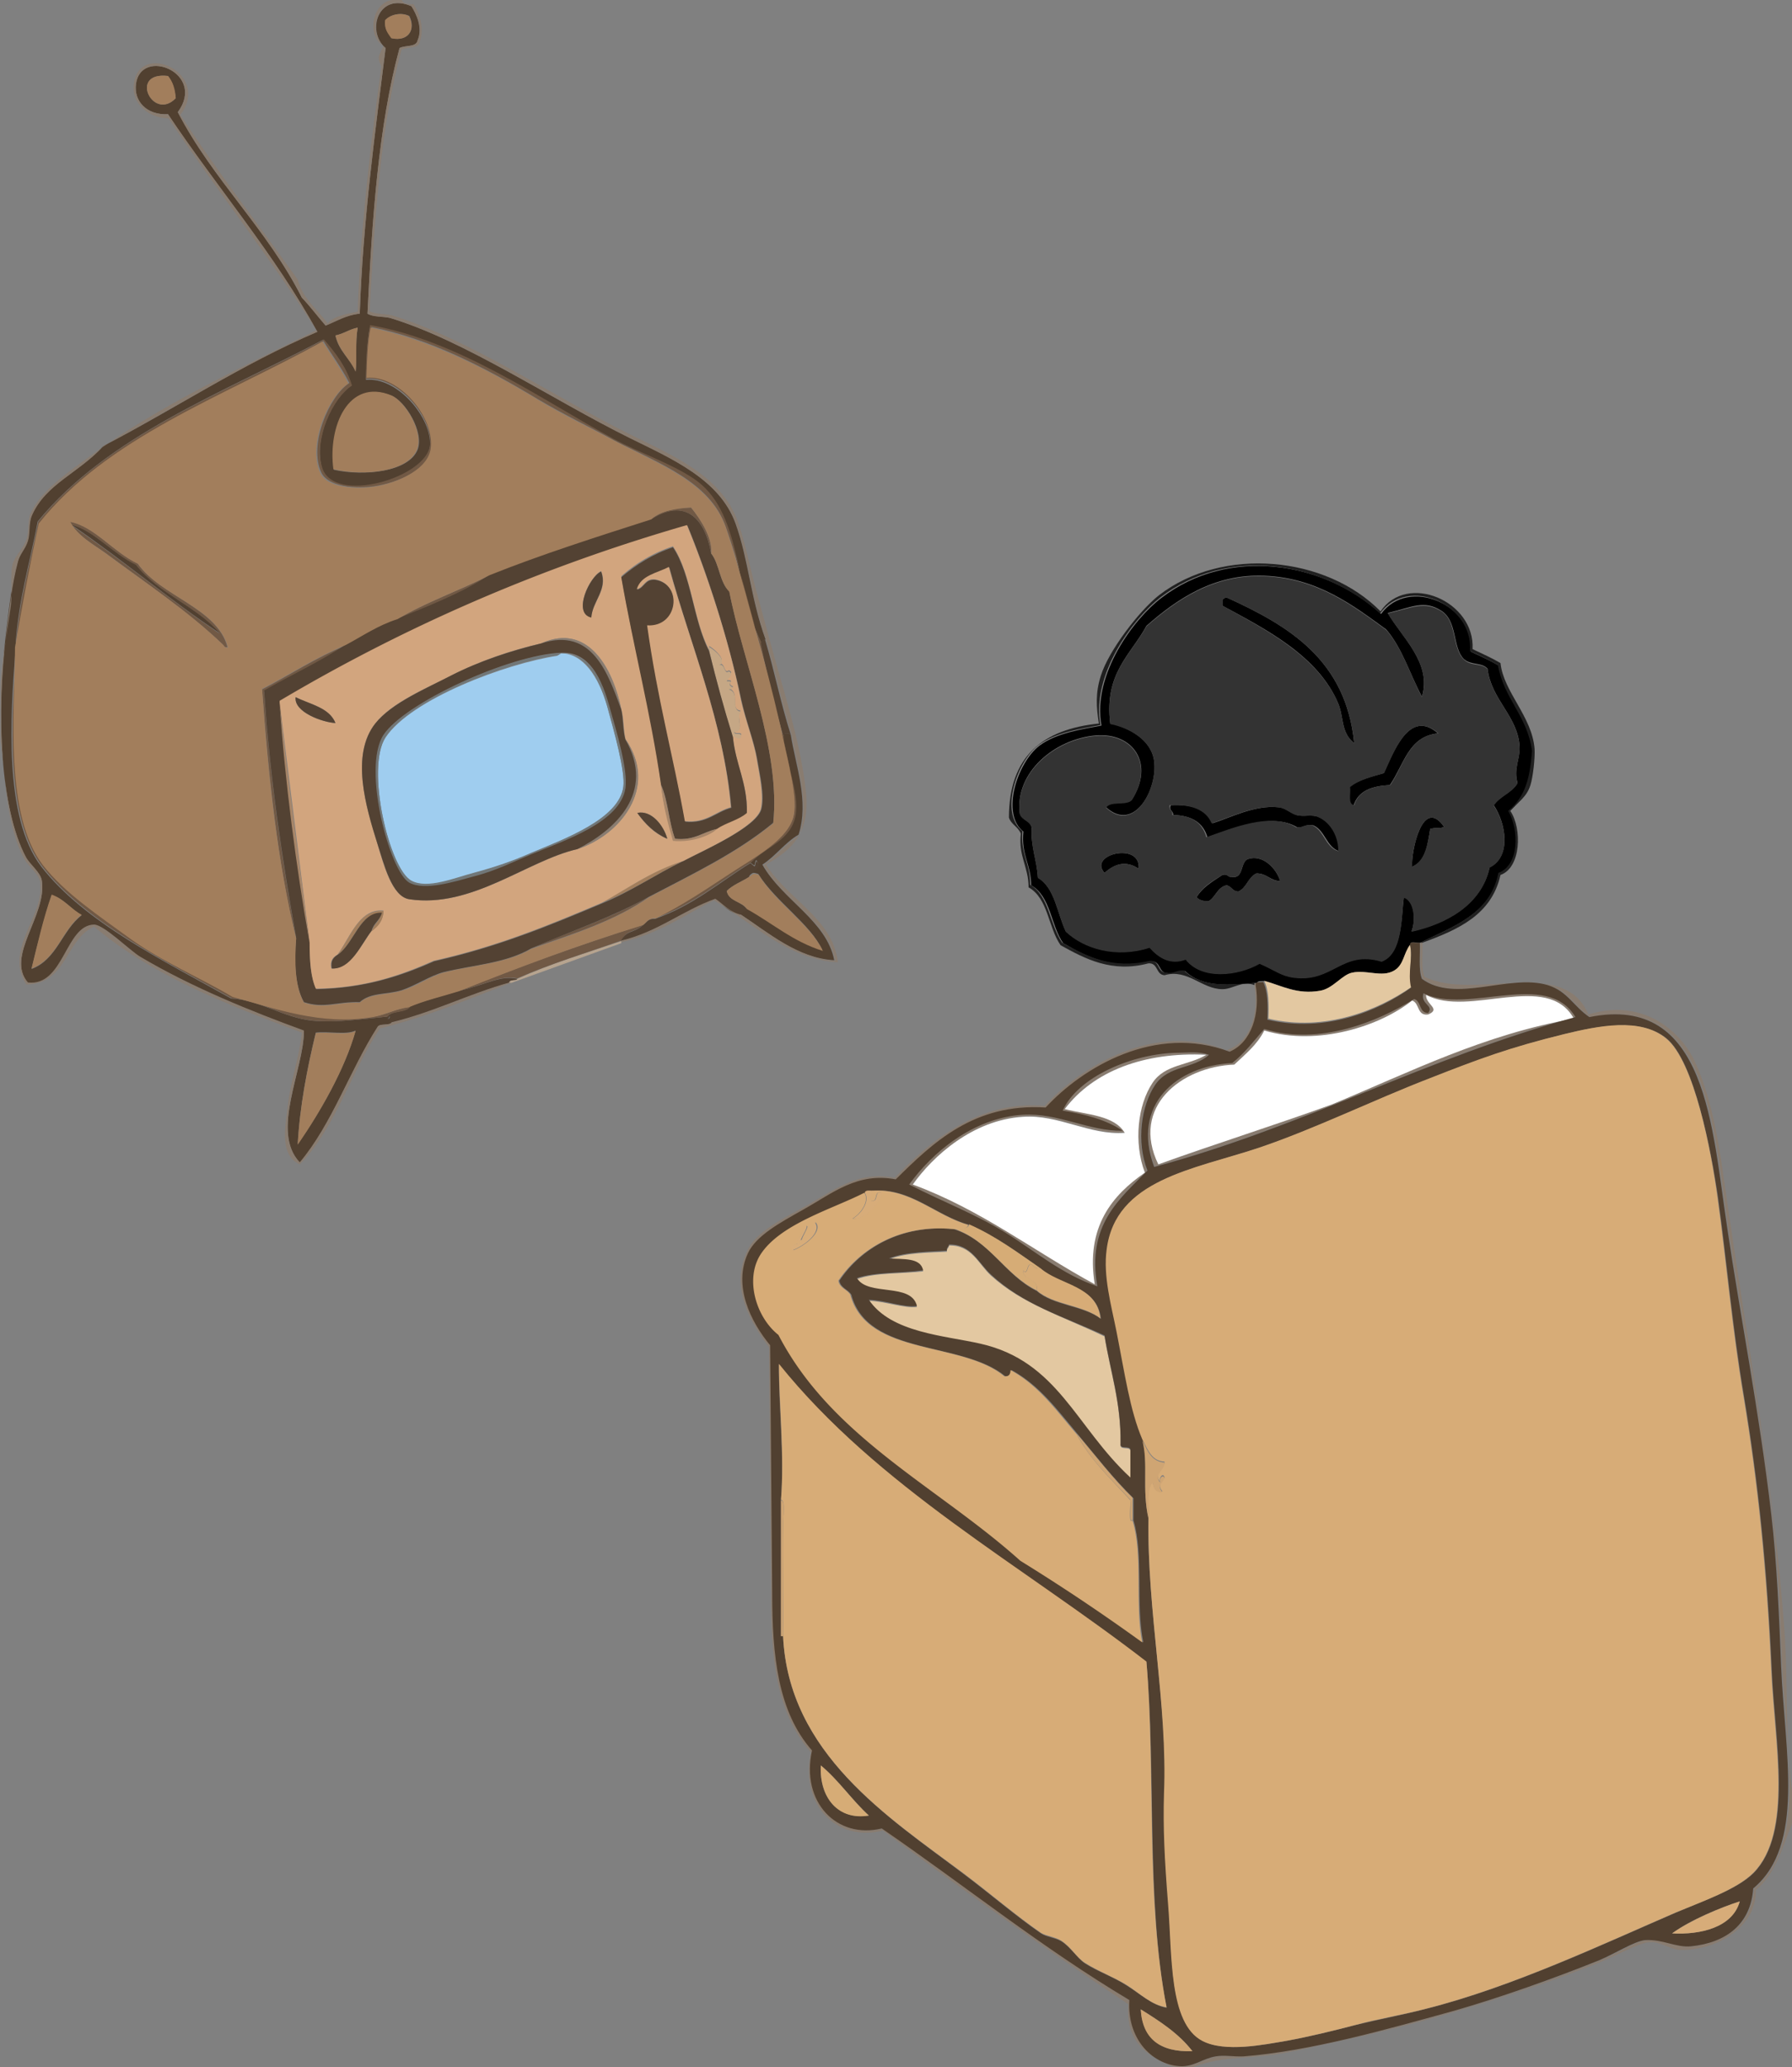<?xml version="1.0" encoding="utf-8"?><svg xmlns="http://www.w3.org/2000/svg" xmlns:xlink="http://www.w3.org/1999/xlink" width="346.7" height="400"><rect width="100%" height="100%" fill="#808080" stroke="none"/><a xlink:href= "https://nextvalley.com/" xlink:title="Copyright Next Valley"></a><style><![CDATA[.T{fill:#534233}.U{fill:#a27e5c}.V{fill:#897c70}.W{fill:#514030}.X{fill:#d7ac77}.Y{fill:#cfa573}]]></style><path d="M274.8 182.4c-.6.2-2-.5-1.9.4-1.3 1.7-1.2 3.9-3.1 5-2.4 1.4-5.3-.2-8.1.4-2 .4-3.7 3-6.2 3.5-4.5.8-7.5-1-10.8-1.9-.6.1-1.4-.1-1.5.4h-.4c-4.8.4-10.1 1-13.5-2.3-1.5-.2-1.9.7-3.5.4-1.7-.1-1.2-2.4-3.1-2.3-7.3 1.7-12.2-.7-17-3.5-2.4-3.4-2.4-9.1-6.2-11.2 0-4-2-6-1.5-10.4-4.4-3.4-1.2-13.3 3.1-16.6 3.3-2.5 8.3-3.2 12-3.9-1.8-9.9 6.3-20.7 11.6-24.7 13-10 31.4-7.1 42.5 3.1 5.3-7.3 18.1-1.8 17.4 7.3 1.9.9 3.7 1.7 5.4 2.7 1.1 6.6 5.7 9.8 6.6 16.6-.4 5.1-1.3 8.8-4.6 11.6 2 3.6 2.2 10.5-1.9 12-1.8 7.9-9 10.3-15.3 13.4zm-6.6-60.6c-6.2-4.5-13.2-10-23.6-10.4-9.8-.4-17 4.6-22.8 9.7-3 5.6-8.2 9.1-7 18.9 3.5.7 8 3.1 8.5 7.3.7 5.3-3.8 13.9-9.3 8.9.8-1.4 4-.4 5-1.5 4.4-6.9.3-13-7-12.4-8 .7-15.7 7.2-14.7 15.1.4 1.3 2 1.3 2.3 2.7-.2 3.8 1 6.2 1.2 9.7 3.3 2 3.7 6.8 5.4 10.4 3.5 3.3 9.7 5.2 16.2 3.1 1.8 2 4 3.4 7 2.3 3.1 4 10.1 3.2 14.3.8 3 1.3 4.1 2.4 6.6 2.7 7.6 1 9.3-5.4 17-3.1 4-1.5 3.8-8.5 4.3-12.4 2 .6 2.4 4.3 1.5 6.6 6.4-1.4 13.5-5 15.1-12.4 4.3-2.1 3.1-8.6.8-12 1.2-1.8 3.5-2.4 4.6-4.3-.8-2.8.5-4.6.4-7-.3-5.9-5.5-9.1-6.2-15.1-1.1-1.3-3.2-.6-4.6-1.9-2.2-2.2-1.2-7.3-4.3-9.3-3.4-2.2-5.7-.7-10.4.4 2.6 4.6 8.6 9.7 6.6 16.2-2.3-4.3-3.8-9.4-6.9-13zm-6.2 22c-2.6-2-2-5.1-3.1-7.7-3.9-9.2-13.9-14.3-22.4-18.9V116c.3-.1.4-.4.8-.4 12.1 5.5 23.1 12.1 24.7 28.2z"/><path d="M108.6 126.4c4.2.1 7.2 4.4 8.9 10.4 1.3 4.7 3.5 12.5 3.1 15.5-.8 6.3-11.6 10.1-17.8 12.8-3.6 1.5-6.8 2.7-11.2 3.9-3.5.9-8.8 3.2-12 1.5-4.3-2.3-8.9-21.9-5-27.8 4.9-7.4 23.2-14.3 33.2-15.8.3-.2.8-.5.8-.5z" fill="#9fcdef"/><path d="M278.2 141.9c-5.7.6-6.5 5.9-9.3 10-3.5.2-6.1 1.1-7 3.9-1.3-.1-.6-2.2-.8-3.5 1.6-1.4 4.2-2 6.6-2.7 1.9-3.9 4.9-12.6 10.5-7.7zm-51.7 13.9c4.1-.2 7 .7 8.1 3.5 3.3-1 8.1-3.6 12.8-3.1 1.4.1 2.3 1.2 3.5 1.5 1.3.4 3-.2 4.3.4 2.5 1.1 4 4.1 3.9 6.6-2.5-.8-2.7-4-5-5-1.5-.3-1.8.5-3.1.4-4.8-3-12.6.3-17.4 1.9-.8-2.8-3-4.2-6.6-4.3 0-.9-.9-.8-.5-1.9zm52.9 4.2c-.9.4-1.2 0-2.7.4-.5 3.1-.9 6.3-3.5 7.3-.2-2.9 2-13.7 6.2-7.7zm-59.1 8.1c-2.5-1.7-4.7-.9-6.6.8-3.3-3.6 7.1-6.1 6.6-.8zm27.4 2.4c-2-.1-2.6-1.5-4.6-1.5-1.6.7-1.9 2.8-3.5 3.5-1.2 0-1.3-1-2.3-1.2-1.8.4-2.1 2.3-3.5 3.1-1 0-1.8-.2-2.3-.8 1.1-1.8 2.7-2.8 5-4.3 1.1-.3 1 .5 1.9.4 2.3.3 1.5-3 3.1-3.5 2.7-.9 5.4 1.7 6.2 4.3z"/><path d="M274.8 182.4h.4c.1 2.2-.3 4.9.4 6.6 9.7 4.8 27-4.1 31.7 7.3 9.9-3.1 17.4 2.5 20.5 8.9 4.3 9.1 5.3 20.6 7 31.7 3.6 24.5 8.5 51.9 10.4 78.1.8 10.4.1 21.3 1.5 31.3v6.6c-1.9 4.7-3.3 9.9-7 12.8.2 7.1-7.6 11.8-14.7 11.6-1.8-.1-3.7-1.6-5.8-1.5-2 .1-6.1 2.4-9.7 3.9-15.6 6.2-33.3 11.6-51.4 15.5-3.9.8-7.7 1.8-11.2 2.3-6.1.9-11.2.4-16.6 2.7h-2.7c-5.1-2.2-9.9-4.5-9.3-12.4-16.3-10.8-32-22.1-47.5-33.6-8.9 2.3-16.1-5-13.9-15.1-6.7-7.7-7.8-18.2-7.7-30.5l-.4-47.9c-4.6-6.1-7.5-12.6-3.9-19.3 1.7-3.1 6.5-5.6 10.4-7.7 6.1-3.4 10.5-7.2 17.8-5.8 6.8-7.1 16.4-15.1 29-13.9 7-7.6 21.2-16.4 35.2-10.8 4.5-1.4 6.3-6.8 5.4-12.4v-.4h.4c1 5.8-.8 11.3-5 13.1-14.3-5.4-28.3 3-35.6 10.8-13.9-.9-21.8 6.9-29 13.9-7.4-1.4-12.1 2.6-17.8 5.8-4.8 2.7-9.2 5.1-10.8 8.5-2.9 6.3.4 13.1 4.3 17.8-.2 14.6.4 31.9.4 47.9 0 12.3 1.1 23 7.7 30.5-2.2 10 4.8 17.1 13.5 15.1 16 11 31 23.1 47.9 33.2-.5 7.3 4.2 12.3 9.7 12.8 2.6.2 4.5-1.5 7-1.9 1.7-.3 3.6.1 5.4 0 12.9-1 27.9-5.3 41-8.9 8.8-2.4 19.1-6.2 27.8-9.7 3.1-1.2 6.8-3.7 8.9-3.9 3.4-.3 6 1.5 8.9 1.2 6.6-.8 11.5-4.2 12-11.2 10.1-8.4 6.2-26.3 5.4-42.9-.4-9.6-.8-20-1.9-29.4-2.3-19.7-6.1-39-8.5-55.3-2.9-19.6-3.9-45.6-26.7-41-3.2-2.1-4.2-5-8.1-6.2-7.6-2.2-17.9 3.6-24.3-1.2-.8-1.8-.4-4.6-.5-7z" class="V"/><path d="M272.8 182.8c.6 2.7-.5 5.3.4 8.1-6.5 4.5-16.7 8.8-27.8 6.2.1-2.8.1-5.5-.8-7.3 3.3.9 6.3 2.7 10.8 1.9 2.5-.4 4.2-3.1 6.2-3.5 2.8-.6 5.7 1 8.1-.4 1.9-1.1 1.8-3.3 3.1-5z" fill="#e3c8a1"/><path d="M275.5 192.1c8.6 4.3 23.9-4.7 29.4 4.6-28.9 7.9-52.5 21.2-81.5 29-4.6-12.1 4.4-19.5 15.1-20.1 2.4-1.9 4.2-4.3 6.2-6.6 10.8 3.4 22.1-1.5 29-5.8 1.4.4.9 2.7 2.7 2.7 1.1-1.4-1.6-1.5-.9-3.8zm.8 4.2c-2.2.2-1.6-2.2-3.1-2.7-6.1 4.9-18.2 8.9-28.6 5.8-1.4 2.7-3.7 4.6-5.8 6.6-10.3.4-20.1 8.2-14.7 19.3l33.6-11.6c15.2-6.4 29.3-13.5 46.8-16.6-5.2-9.3-20.3-.1-28.6-4.6-.1 1.9 3 2.7.4 3.8z" class="V"/><path d="M275.9 192.5c8.3 4.5 23.4-4.7 28.6 4.6-17.5 3.1-31.6 10.3-46.8 16.6-11 4-22.5 7.6-33.6 11.6-5.4-11.1 4.4-18.9 14.7-19.3 2.1-2 4.4-3.8 5.8-6.6 10.4 3.1 22.5-.9 28.6-5.8 1.5.5.9 3 3.1 2.7 2.6-1.1-.5-1.9-.4-3.8z" fill="#fff"/><path d="M233.8 204.1c-3.1 2.8-7.8 2-10.4 5.8-2.7 4-3.8 11-1.5 16.6-5.4 5.5-11.7 10.6-9.7 22.4-6.7-2.3-12-6.9-17.8-10.4-5.8-3.6-12.2-6-18.6-9.3 4.4-6.2 12.3-12.9 22-13.5 6.9-.4 12.8 3.2 19.3 3.1-3.1-2.1-7.2-3.1-11.6-3.9 3-6.5 13.5-11.1 22.4-11.2 2.1 0 4-.3 5.9.4zM206 214.5c4.3 1.1 9.5 1.3 11.6 4.6-6.8.5-12.8-3.6-19.7-3.1-9.6.7-17.3 7.6-21.3 13.1 13.3 4.9 23.4 12.9 35.2 19.3-1.8-11.2 3.5-17.3 9.7-21.6-2.2-5.8-1.4-13.1 1.5-17.4 2.4-3.6 6.9-3.3 10.4-5.4-12.1-.5-21.9 3.3-27.4 10.5z" class="V"/><path d="M233.4 204.1c-3.5 2.1-8 1.8-10.4 5.4-2.9 4.3-3.7 11.6-1.5 17.4-6.2 4.3-11.5 10.4-9.7 21.6-11.8-6.4-21.9-14.4-35.2-19.3 3.9-5.5 11.6-12.5 21.3-13.1 6.9-.5 12.9 3.6 19.7 3.1-2-3.4-7.3-3.5-11.6-4.6 5.5-7.3 15.3-11.1 27.4-10.5z" fill="#fff"/><path d="M213.7 258.6c1.1 6.9 3.2 12.8 3.1 20.9-.2 1.2 1.8.3 1.9 1.2v5.4c-10.6-9.7-13.9-22.5-29-25.9-7.1-1.6-17.3-2.1-21.6-8.5 3.2.1 6.9 1.5 9.3 1.2-1.1-4.6-9.5-1.8-11.6-5.4 3.5-1.3 8.6-1 12.8-1.5-.5-2.5-3.8-2.1-6.6-2.3 3.2-1.4 8.3-1.3 11.2-1.5-.1-.6.4-.7.4-1.2 4.4-.1 5.7 3.6 8.1 5.8 6.2 5.6 13.7 7.8 22 11.8z" fill="#e3c8a1"/><path d="M153 142.2c.9 5.9 3.6 12.8 1.5 19.3-2.7 1.6-4.4 4.1-7 5.8 3.8 6.8 12.4 10.8 13.9 18.5-7.1-.4-12.9-5.4-18.2-8.9-.1-.9 1.1-.4 1.2-1.2 4.9 2.7 8.9 6.3 14.7 8.1-2.4-5.1-9-9.3-12.4-14.7-1.2-.4-1-.2-1.9.4.2-1.2 2.9-1.5 1.5-3.1-.5.8.1 1.6-1.2.4 2.8-2.9 7.6-4.2 8.5-8.9.9-4.9-2.2-10.4-2.3-15.8.8-.3 1.2-.3 1.7.1zm-78 54.5v.4c.3.1.4-.1.4-.4.9.2-.5.6.4 1.2-.5.6-2.2.1-2.7.8-5.4 8.4-8.8 18.8-15.1 26.3-5.7-6 .8-18 .8-25.5-10.1-3.7-21.6-8.3-31.7-14.3-2-1.2-7-6.2-8.9-6.2-5.5.1-5.8 12.1-12.8 11.2-4.4-5.2 3.7-13 2.7-19.7-.2-1.7-2.3-3.1-3.1-4.6-5-9.5-5.7-28-3.9-42.9.6-4.9 1.1-9.9 2.3-14.3.4-1.5 1.5-2.4 1.9-3.9.5-1.5.1-3.4.8-5 2.7-6.2 9-8.2 13.9-13.5C34 79 46.7 70.5 61.4 64.2 53 49 42 36.3 32.5 22.1c-4.2.2-6.6-2.6-6.2-5.8.9-7.3 13.7-2.2 8.1 5.4 6.8 13.2 17.3 22.6 24 35.9 1.7 1.7 3.1 3.6 4.6 5.4 2.1-.9 3.9-2.1 6.6-2.3.6-18 3.1-36 5-51.4-3.8-3.3-1.4-10.9 5-8.1 1 1.6 2.2 4.2 1.2 6.6-.2 1.4-2.4.9-3.5 1.5-4.1 15.1-5.3 33.1-6.2 51.4 1 .6 2.9.5 4.3.8 14.6 4.4 31.5 15.9 46.4 23.2 8.1 4 17.4 8 20.5 16.6 2.5 6.9 2.9 14.4 5.8 22.4-.3.2-.7.3-.8.8-5.4-11-3.9-25.5-13.1-31.7-4.5-3-10.3-4.9-15.5-7.7-13.9-7.5-29.9-19-47.1-22-.6 3.1-.7 6.7-.8 10.4 6.1-.6 12.8 7.4 12.4 12.8-.6 6.3-18.7 11.7-20.9 4.3-1.7-5.7 2-13.6 5.7-16-1.1-3.7-3.2-6.3-5.4-8.9-19.7 10.4-41.7 18.6-55.3 35.2-1.5 8-3.8 15.3-4.3 24.3v.4c-1 13.1-2.3 32.6 5 42.1 8.4 10.8 23.5 18.1 36.7 25.5 5.7.3 10 3.7 15.8 4.3 4.6.4 9.3-.3 14.5-.8zM79.2 3.1c-1.6-.8-3.7-.3-4.6.8-.3 1.8.6 2.5 1.2 3.5 3.2.7 4.7-1.7 3.4-4.3zM34 19c-.2-1.8-.7-3.2-1.5-4.3-7.7-.9-2.9 8.9 1.5 4.3zm35.2 44.4c-1.6.3-2.7 1.2-4.3 1.5.6 3 2.8 4.4 3.9 7 .3-2.5-.1-5.6.4-8.5zM80.8 87c1.3-3.4-2.4-9.4-5-10.4-8.3-3.4-12.3 6-11.2 14.3 5.9 1.3 14.5.4 16.2-3.9zM10 173.2c-1.5 4.5-2.7 9.4-3.9 14.3 4.9-1.8 5.9-7.5 9.7-10.4-2.1-1.2-3.3-3.1-5.8-3.9zm58.8 26.2c-1.8.9-5.3.1-7.7.4-1.7 7-3.1 14.3-3.5 21.6 4.4-6.3 9.1-14.5 11.2-22z" class="W"/><path d="M98.5 190.2c-7.9 2.2-14.6 5.8-22.8 7.7-.9-.6.5-.9-.4-1.2 0 .2-.1.5-.4.4v-.4c.8-1.2 3.5-.7 4.3-1.9 3-1.3 6.4-2.1 9.7-3.1 5.5-1.3 7.8-3 11.2-2.3-.2.5-1.5 0-1.6.8z" class="T"/><path d="M100.1 189.4c6.3-2.9 13.3-5 20.1-7.3v.4l-21.3 7.7h-.4c.1-.8 1.4-.3 1.6-.8z" fill="#b7a48f"/><path d="M3.1 125.2c.5-9 2.8-16.3 4.3-24.3 13.5-16.6 35.5-24.7 55.3-35.2 2.2 2.6 4.3 5.2 5.4 8.9-3.7 2.4-7.4 10.3-5.8 15.8 2.2 7.4 20.3 2 20.9-4.3.5-5.4-6.2-13.4-12.4-12.8 0-3.7.2-7.3.8-10.4 17.2 3 33.3 14.5 47.1 22 5.2 2.8 11 4.7 15.5 7.7 9.3 6.2 7.8 20.7 13.1 31.7 1.1 6.2 2.6 12.1 4.3 17.8.1 5.4 3.2 10.9 2.3 15.8-.9 4.7-5.7 6-8.5 8.9-6.1 3.7-11.3 8.3-18.5 10.8 5.1-2.5 9.5-5.4 14.7-8.9 3.9-2.6 11.2-6.4 12-11.2.6-3.7-1.3-10.8-1.9-13.9-1-5.1-2.6-11.3-4.3-17.4-2.3-8.2-4.4-17.1-7-24.3-3.1-8.8-13-12.2-21.3-16.6-5.1-2.7-10.2-5.2-15.1-8.1C93.7 71 83 65.5 71.9 63.3c-.6 2.9-.7 6.3-.8 9.7 6.3-.6 13.4 7.8 12.4 13.9-.7 4.3-7.5 6.9-12 7.3-3.1.3-8-.1-9.3-2.7-2.6-5.4 1.5-14.9 5.4-17.4-1.5-2.9-3.4-5.4-5-8.1-19.3 10.8-41.5 18.6-54.9 35.3-1.7 7.8-3.2 15.8-4.6 23.9zM75 196.7c-5.2.5-9.9 1.2-14.3.8-5.8-.5-10.2-4-15.8-4.3-13.2-7.4-28.3-14.7-36.7-25.5-7.3-9.5-6-29.1-5-42.1-.1 12.7-2 32.1 5.4 41.7 4.2 5.4 10.8 9.8 17 14.3 6.1 4.4 13.3 7.4 19.7 11.2 8 2.1 17 5.5 27.1 3.9 2.4-.4 4.4-1.6 7-1.9-1 1.3-3.6.7-4.4 1.9zm13.9-5c11.7-4.7 22.7-8.7 35.6-12.8-1.7 1.6-3.2.9-4.3 3.1-6.8 2.4-13.8 4.5-20.1 7.3-3.5-.6-5.8 1.1-11.2 2.4zm5.8-80.4c-5 3.5-12.7 6.4-17.8 8.5 5.5-3.3 12-5.5 17.8-8.5zm-27.8 13.6c-5 3.3-10.6 5.9-15.8 8.9 1.1 16.9 3.5 32.6 6.2 47.9-3.6-14.7-5.3-31.2-6.6-48.3 5.4-2.8 10.3-6.1 16.2-8.5zm58.7 48.6c-6.4 4.6-14.7 7.2-22.8 10 7.5-3.3 15.8-6 22.8-10z" fill="#715945"/><path d="M137.6 107.1c1.6 2 1.6 5.6 3.5 7.3 2.6 13.5 10 30.7 8.5 44.8-7 5.8-15.6 9.9-24 14.3-7 3.9-15.2 6.7-22.8 10-5 2.9-11.2 3.2-17 4.6-2.6.7-5.4 2.6-8.1 3.5-3 .9-6 .4-8.1 2.3-4.6-.1-6.9 1.3-10.8 0-1.8-3.2-1.9-8-1.5-12.4-2.7-15.3-5.1-31-6.2-47.9 5.2-3 10.9-5.6 15.8-8.9 3.3-1.8 6.3-3.8 10-5 5.1-2.1 12.7-5 17.8-8.5 10-4.1 20.7-7.4 31.3-10.8 6.6-4.1 10.4-.1 11.6 6.7zm-5.4 59.5c4-2.1 14.1-6.5 15.1-10 .7-2.6-.3-6.7-.8-9.7-.6-3.5-2.2-7.4-3.1-11.6-2.5-11.9-6.8-24.9-10.4-33.6-29.2 8.4-55.3 20-78.8 34v.4c1 14.9 3.2 31.8 5.8 46.4-.1 3.4.1 6.6 1.2 8.9 9.3-.2 16.3-2.5 22.8-5.4 12.4-2.8 22.3-6.9 32.5-11.2 5.6-2.3 10.3-5.6 15.7-8.2z" class="T"/><path d="M126 100.5c1.7-1.6 4.5-2.2 7.7-2.3 1.8 2.2 4.2 5.9 3.9 8.9-1.2-6.8-5-10.8-11.6-6.6zm-112.5.4c4.7.9 8.4 5.9 13.1 8.1 4.5 6.4 15.4 8.6 17.4 16.2-.4.1-.7-.1-.8-.4-6.8-6.5-15-12-22.8-17.8-2.4-1.7-5.4-3.3-6.9-6.1zm12.8 8.5c-4.3-2.1-8.2-6.8-12.4-7.7 9.7 6.6 19.6 14.9 28.6 20.9-4.5-5.3-11.9-7.8-16.2-13.2z" fill="#715945"/><path d="M42.5 122.5c-9-5.9-18.9-14.3-28.6-20.9 4.2 1 8 5.6 12.4 7.7 4.3 5.5 11.7 8 16.2 13.2z" class="W"/><path d="M116.3 174.7c5.2-2.8 9.8-6.2 15.8-8.1-5.3 2.6-10 5.9-15.8 8.1z" class="U"/><path d="M132.2 166.6c-6.1 1.9-10.7 5.3-15.8 8.1-10.2 4.3-20 8.4-32.5 11.2-6.5 2.9-13.5 5.3-22.8 5.4-1-2.3-1.2-5.5-1.2-8.9L54.1 136v-.4c23.6-14 49.7-25.6 78.8-34 3.6 8.7 8 21.7 10.4 33.6.9 4.1 2.5 8.1 3.1 11.6.5 3 1.4 7.1.8 9.7-.9 3.6-11.1 8-15 10.1zm9.6-24c.1-1 .7.5 1.5 0 .6-1.4-1.3-.2-1.2-1.2 2.1.2.2-2.9 1.2-3.9-2.2-.2 0-3.6-2.3-4.3.3-.1.8 0 .8-.4-1.5-.6.7-1.2-1.2-1.2.1-.5 1.6-1.5.4-1.9-1 .8-.7-1.7-1.9-1.2 1.7-.7-1-3-1.9-3.5v.8c-3.1-5.9-3.4-14.7-7-20.1a28.3 28.3 0 0 0-10 5.8c2.5 14.3 5.7 25.8 7.7 40.2.4 3.9 1.4 7.4 2.3 10.8 3.8.4 7.5-1.2 8.5-2.3 1.7-1.2 4.2-1.7 5.8-3.1.1-5.7-2.2-9.1-2.7-14.5zm-27.4-23.2c.3-3.1 3.3-5.4 1.9-8.9-2.2 1-5.6 8.2-1.9 8.9zm-9.7 5.1c-5.7 1.3-11.9 3.4-17.4 6.2-4.8 2.5-11.5 5.2-14.7 9.3-4.8 6.1-1.8 16.1.4 23.2 1.2 4 2.8 10.3 6.2 10.8 12.1 1.8 22.7-7.4 32.5-9.7 8.1-2.6 15.8-11.7 9.3-21.3-.4-1.8-.3-4-.8-5.8-1.5-7.4-6.2-16.9-15.5-12.7zm-47.5 10.4c-.4 2.9 5.3 4.9 7.7 5-1.2-3-4.9-3.6-7.7-5zm66.1 22.4c1.5 2.1 3.3 4 5.8 5-.7-2.6-3.1-5.6-5.8-5zm-51.4 22.8c1.2-.9 2.2-1.9 2.3-3.9-4.7-.5-6.5 5.3-8.9 8.5-.8.5-1.5 1.1-1.2 2.7 3.7.2 5.7-4.5 7.8-7.3z" fill="#d2a57e"/><path d="M137.2 126v-.8c1 .5 3.7 2.8 1.9 3.5 1.2-.5 1 2 1.9 1.2 1.2.5-.3 1.5-.4 1.9 1.8 0-.4.5 1.2 1.2 0 .4-.5.3-.8.4 2.3.6.2 4 2.3 4.3-1 .9.9 4-1.2 3.9-.2.9 1.8-.2 1.2 1.2-.9.5-1.5-1-1.5 0-1.7-5.5-3.2-11.1-4.6-16.8z" fill="#c5a785"/><path d="M127.9 151.9c-2.1-14.4-5.2-25.9-7.7-40.2 2.8-2.4 6.1-4.5 10-5.8 3.6 5.4 3.9 14.2 7 20.1 1.4 5.7 2.9 11.2 4.6 16.6.5 5.3 2.8 8.8 2.7 14.7-1.6 1.4-4.1 1.9-5.8 3.1-2.8.6-4.4 2.3-8.1 1.9-1.2-3.1-1.3-7.4-2.7-10.4zm1.6-42.1c-2.3 1.1-5.4 1.5-6.2 4.3 1.4-.4 1.5-2.1 3.5-1.9 5.5.9 4.4 9.3-1.5 8.9 2 14.4 5 25 7.3 37.9 4.2.4 5.9-1.9 8.9-2.7-1.5-16.6-7.9-31.4-12-46.5z" class="T"/><path d="M138.7 160.4c-1 1.1-4.7 2.7-8.5 2.3-1-3.4-1.9-6.9-2.3-10.8 1.3 3 1.5 7.3 2.7 10.4 3.8.4 5.4-1.3 8.1-1.9zm-84.6-24.3c1.7 15.4 4 32.3 5.8 46.4-2.6-14.6-4.8-31.6-5.8-46.4z" fill="#a78669"/><path d="M141.4 156.2c-3 .8-4.7 3.1-8.9 2.7-2.3-12.9-5.3-23.5-7.3-37.9 6 .4 7-8 1.5-8.9-2-.2-2.1 1.6-3.5 1.9.8-2.7 3.9-3.1 6.2-4.3 4.2 15.2 10.6 30 12 46.5z" fill="#d2a57e"/><path d="M104.7 124.5c9.3-4.2 14 5.4 15.5 12.8-2.5-6.7-5.5-16.2-15.5-12.8zM121 143c6.6 9.5-1.2 18.6-9.3 21.3 7.3-3.7 15.2-10.9 9.3-21.3z" class="V"/><path d="M108.6 126.4c4.4-.1 7.3 3.1 9.3 10.4 1.3 5 3.6 12.4 3.1 15.8-.9 6.5-11.6 10.1-18.2 12.8-3.6 1.5-6.9 3.1-11.2 4.3-3.6 1-9.4 2.8-12.4 1.2-3.8-2-9.2-22.2-5-28.6 4.1-6.3 24.3-15.6 34.4-15.9zm-.8.4c-10.1 1.5-28.4 8.5-33.2 15.8-3.9 6 .7 25.5 5 27.8 3.1 1.7 8.5-.6 12-1.5 4.4-1.2 7.6-2.3 11.2-3.9 6.2-2.6 17-6.5 17.8-12.8.4-3-1.8-10.8-3.1-15.5-1.7-6.1-4.7-10.4-8.9-10.4 0 .1-.5.4-.8.5z" fill="#717778"/><path d="M148 123.7c1.8 6 3.1 12.6 5 18.5-.6-.4-1-.4-1.5 0-1.7-5.7-3.1-11.6-4.3-17.8.1-.4.5-.5.8-.7zm-18.9 38.6c-2.5-1.1-4.3-2.9-5.8-5 2.7-.6 5.1 2.4 5.8 5zm15.8 7.4c-1.4.9-3.1 1.5-4.3 2.7.4 2 2.9 2 3.9 3.5 0 .7-1.3.3-1.2 1.2-2.2-.5-3.4-2-5-3.1-6.4 2.4-11.1 6.4-18.2 8.1 1.1-2.2 2.6-1.5 4.3-3.1.7-.5 1-1.3 2.3-1.2 7.3-2.5 12.5-7.1 18.5-10.8 1.3 1.2.6.4 1.2-.4 1.4 1.6-1.2 1.8-1.5 3.1z" class="T"/><path d="M65.3 184.8c2.4-3.2 4.1-9 8.9-8.5-.1 2-1.1 3-2.3 3.9.4-1.4 1.6-2 1.9-3.5-4.2-.2-5.4 5.9-8.5 8.1z" class="U"/><path d="M272.8 182.8c-.1-.8 1.4-.2 1.9-.4.1 2.3-.3 5.2.4 7 6.5 4.8 16.8-1 24.3 1.2 3.9 1.2 5 4.1 8.1 6.2 22.8-4.6 23.7 21.4 26.7 41 2.4 16.3 6.2 35.5 8.5 55.3 1.1 9.4 1.5 19.7 1.9 29.4.7 16.6 4.7 34.5-5.4 42.9-.5 7-5.3 10.5-12 11.2-2.9.3-5.5-1.4-8.9-1.2-2.1.2-5.8 2.6-8.9 3.9-8.7 3.5-19.1 7.2-27.8 9.7-13 3.6-28.1 7.9-41 8.9-1.8.1-3.7-.3-5.4 0-2.5.4-4.3 2.1-7 1.9-5.5-.4-10.2-5.5-9.7-12.8-16.9-10.1-31.9-22.2-47.9-33.2-8.7 2.1-15.7-5.1-13.5-15.1-6.6-7.5-7.7-18.3-7.7-30.5l-.4-47.9c-3.8-4.6-7.2-11.5-4.3-17.8 1.6-3.4 6-5.8 10.8-8.5 5.7-3.2 10.4-7.2 17.8-5.8 7.1-7 15.1-14.8 29-13.9 7.2-7.8 21.2-16.2 35.6-10.8 4.2-1.8 6-7.3 5-13.1.1-.5 1-.3 1.5-.4.9 1.8.9 4.6.8 7.3 11.1 2.6 21.4-1.6 27.8-6.2-.7-3 .4-5.6-.2-8.3zm3.5 13.2c-1.8 0-1.3-2.3-2.7-2.7-6.9 4.3-18.2 9.1-29 5.8-2 2.3-3.8 4.7-6.2 6.6-10.7.5-19.6 8-15.1 20.1 29-7.8 52.6-21.1 81.5-29-5.5-9.3-20.8-.4-29.4-4.6-.6 2.2 2.1 2.3.9 3.8zm-54.1 97.7c-.3 18 3.7 36.1 3.1 53.3-.2 6.7.1 12.8.8 21.6.7 9.7.1 22.9 6.6 26.3 4.4 2.3 12 .7 16.2 0 4.4-.8 8.9-1.9 13.5-3.1 4.1-1 8.9-1.9 13.5-3.1 16.7-4.2 34.4-12.6 48.3-18.6 5.3-2.3 11.9-4.5 15.1-7.7 7.7-7.9 4.1-25.4 3.5-39-.9-19.8-2.6-36.5-5.4-53.3-2.2-13.1-3.3-25.9-5-38.3-1.3-9-4.6-26.5-10-30.9-5-4-13.1-2.4-19.7-.8-10.6 2.6-16.4 4.8-25.9 8.5-10.9 4.2-22.5 9.9-33.2 13.5-12.6 4.2-27.7 6.1-29.4 19.7-.6 5.1.9 10.8 1.9 15.8 1.6 8.1 2.7 15.2 5 20.9 1.1 4.7-.2 9.6 1.1 15.2zm5.8-90c-8.9.1-19.5 4.7-22.4 11.2 4.4.7 8.5 1.8 11.6 3.9-6.6.1-12.4-3.5-19.3-3.1-9.7.6-17.6 7.4-22 13.5 6.4 3.3 12.8 5.7 18.6 9.3s11 8.1 17.8 10.4c-2.1-11.9 4.3-16.9 9.7-22.4-2.2-5.6-1.2-12.6 1.5-16.6 2.6-3.8 7.3-3 10.4-5.8-2-.7-3.9-.4-5.9-.4zm-59.1 26.7c-.6.1-1.4-.1-1.5.4-6 3.1-16.3 6-20.1 12-3 4.8-.8 12.1 3.5 15.5 10.2 19.9 30.9 29.4 46.8 43.7 8.1 5.1 16 10.3 23.6 15.8-1.5-7.2.1-16.9-1.9-23.6v-4.3c-3.9-3.8-7.3-8.2-10.8-12.4-3.8-4.5-7.3-9.4-12.8-12.4.1.8-.3 1.2-1.2 1.2-8.3-6.9-26.6-3.8-29.8-15.8-.6-1-2.1-1.3-2.3-2.7 4.2-6.3 12-10.9 22-10 7.2 2.2 9.9 8.9 16.2 12 3.1 2.8 9 2.8 12.4 5.4-.7-6.4-7.8-6.4-11.6-9.7-4.4-3.1-8.7-6.3-13.9-8.5-6.5-1.8-11.3-7.2-18.6-6.6zm22.8 16.2c-2.4-2.2-3.8-5.9-8.1-5.8 0 .5-.5.5-.4 1.2-2.9.2-8.1.2-11.2 1.5 2.8.2 6.1-.2 6.6 2.3-4.2.6-9.3.3-12.8 1.5 2.1 3.6 10.5.8 11.6 5.4-2.4.4-6.1-1.1-9.3-1.2 4.3 6.4 14.6 6.9 21.6 8.5 15 3.4 18.4 16.1 29 25.9v-5.4c-.2-.9-2.1.1-1.9-1.2.1-8.1-2-14-3.1-20.9-8.3-3.8-15.8-6-22-11.8zm-40.2 69.9c1 22.8 20.5 35.2 34.8 46 5.2 3.9 10.3 8.3 15.1 11.6 1 .7 2.7.8 3.9 1.5 1.9 1.2 3.1 3.3 4.6 4.3 2.5 1.6 5.5 2.6 8.1 4.3 2.6 1.6 4.9 3.8 7.7 4.3-4-20.8-2-45.6-3.9-66.9-24.2-18.7-52-33.8-71.1-57.6-.1 7.8 1.1 17.5.4 26.3v26.3c.1-.1.3-.1.4-.1zm7.3 25.1c-.3 6.4 3.5 10.6 9.3 9.7-3.3-3-5.8-6.8-9.3-9.7zm177.8 26.3c-3.7 1.2-9.6 3.6-13.1 6.2 5.4.3 11.7-1.1 13.1-6.2zm-115.9 20.9c.4 5.7 3.8 8.3 10 8.1-2.6-3.4-6.3-5.8-10-8.1z" class="W"/><path d="M222.2 293.7c.1-2.4-.5-5.6.8-7 .2 1.2.5 1.9 1.9 1.9-.9-1.2-.4-1.5.4-2.7-.2-1.1-1.2 0-.8.8-1.5-1.5.9-2.4.8-3.9-2.4-.1-3.1-2-4.3-4.3-2.4-5.6-3.4-12.8-5-20.9-1-5-2.6-10.7-1.9-15.8 1.7-13.6 16.8-15.5 29.4-19.7 10.7-3.6 22.3-9.3 33.2-13.5 9.4-3.7 15.3-5.9 25.9-8.5 6.6-1.6 14.7-3.3 19.7.8 5.5 4.4 8.8 22 10 30.9 1.7 12.3 2.8 25.2 5 38.3 2.8 16.8 4.5 33.6 5.4 53.3.6 13.7 4.2 31.2-3.5 39-3.2 3.2-9.8 5.5-15.1 7.7-13.9 6-31.6 14.4-48.3 18.6-4.6 1.2-9.5 2-13.5 3.1-4.6 1.2-9.1 2.3-13.5 3.1-4.2.7-11.8 2.3-16.2 0-6.5-3.4-5.8-16.6-6.6-26.3-.7-8.8-1-15-.8-21.6.7-17.2-3.3-35.3-3-53.3z" class="X"/><path d="M221 278.7c1.1 2.2 1.8 4.1 4.3 4.3.1 1.4-2.2 2.4-.8 3.9-.4-.8.6-1.8.8-.8-.8 1.2-1.3 1.5-.4 2.7-1.4 0-1.7-.8-1.9-1.9-1.2 1.3-.6 4.5-.8 7-1.3-5.8 0-10.7-1.2-15.2z" class="Y"/><path d="M208.3 277.5c2.7 5.1 6.7 8.7 10.4 12.8.1 1-.4 4.7.4 3.9 2.1 6.7.4 16.4 1.9 23.6a387.74 387.74 0 0 0-23.6-15.8c-15.9-14.3-36.5-23.8-46.8-43.7-4.3-3.4-6.5-10.7-3.5-15.5 3.8-6 14.1-8.9 20.1-12 1 1.3-.3 3.8-2.3 5 2.3.2 4.9-2.6 5.8-5-1.9-.6-.6 2-2.3 1.5-.1-.9.1-1.5.4-1.9 7.3-.5 12.2 4.8 18.5 6.6-.1.8-1.2.9-3.1.8-10.1-.9-17.8 3.8-22 10 .2 1.4 1.7 1.7 2.3 2.7 3.2 12 21.5 8.9 29.8 15.8.8.1 1.2-.3 1.2-1.2 5.5 3 8.9 7.9 12.8 12.4zM154.2 240c.3.1.8 0 .8.4-.5.5-2 0-1.5 1.5 2-.7 5.9-3.6 4.3-5.4-.7 1.4-1.2 2.9-2.7 3.5.1-.8 1.8-3.2.8-2.7-.8 1.5-1 1.8-1.7 2.7z" class="X"/><path d="M168.9 230.4c-.3.4-.5 1-.4 1.9 1.7.5.4-2.2 2.3-1.5-.9 2.4-3.5 5.3-5.8 5 2-1.2 3.3-3.7 2.3-5 .1-.6 1-.4 1.6-.4zm-13.2 6.9c1.1-.5-.6 1.9-.8 2.7 1.5-.6 2.1-2.1 2.7-3.5 1.6 1.9-2.2 4.7-4.3 5.4-.5-1.5 1.1-1 1.5-1.5 0-.4-.5-.3-.8-.4.9-.9 1.1-1.2 1.7-2.7z" fill="#d7ac79"/><path d="M201.3 245.4c-1.2.3-1.2-.6-1.9-.8-.9.2-.5 2.2-1.5 1.2.1 2.1 3 1.3 2.7 3.9-6.3-3.1-9.1-9.7-16.2-12 1.9.1 3 0 3.1-.8 5.2 2.3 9.4 5.5 13.8 8.5z" fill="#d6ac76"/><path d="M200.6 249.7c.3-2.5-2.6-1.7-2.7-3.9 1 1.1.7-.9 1.5-1.2.7.2.7 1.1 1.9.8 3.8 3.3 10.9 3.3 11.6 9.7-3.3-2.6-9.2-2.6-12.3-5.4zm-49.1 66.8c.1-5.1-.1-14.2 0-21.3 0-1.8.5-5-.4-5 .7-8.8-.4-18.5-.4-26.3 19.1 23.8 46.9 38.9 71.1 57.6 1.8 21.2-.2 46.1 3.9 66.9-2.9-.4-5.2-2.7-7.7-4.3-2.6-1.6-5.6-2.7-8.1-4.3-1.6-1-2.7-3.1-4.6-4.3-1.1-.7-2.9-.9-3.9-1.5-4.8-3.3-9.9-7.7-15.1-11.6-14.3-10.7-33.8-23.1-34.8-45.9z" class="X"/><path d="M219.1 294.1c-.7.8-.2-2.8-.4-3.9-3.7-4-7.8-7.7-10.4-12.8 3.6 4.2 6.9 8.6 10.8 12.4v4.3zm-68-3.8c.9 0 .4 3.2.4 5v21.3h-.4v-26.3z" class="Y"/><path d="M168.1 351.3c-5.8 1-9.6-3.3-9.3-9.7 3.5 2.9 6 6.7 9.3 9.7z" fill="#d6ac76"/><path d="M323.5 374.1c3.6-2.6 9.4-5 13.1-6.2-1.4 5.1-7.7 6.5-13.1 6.2z" fill="#d7ac79"/><path d="M230.7 396.9c-6.3.2-9.7-2.4-10-8.1 3.7 2.3 7.4 4.7 10 8.1z" class="Y"/><path d="M75.7 7.4c-.6-.9-1.4-1.7-1.2-3.5.9-1 3-1.6 4.6-.8 1.4 2.6-.1 5-3.4 4.3zm-6.9 64.5c-1.1-2.5-3.2-4-3.9-7 1.6-.3 2.7-1.2 4.3-1.5-.5 2.9-.1 6-.4 8.5zm-4.3 18.9c-1.1-8.3 2.9-17.7 11.2-14.3 2.6 1.1 6.3 7 5 10.4-1.6 4.4-10.2 5.3-16.2 3.9z" class="U"/><path d="M111.7 164.3c-9.7 2.2-20.4 11.5-32.5 9.7-3.4-.5-4.9-6.8-6.2-10.8-2.2-7-5.2-17.1-.4-23.2 3.2-4 9.9-6.8 14.7-9.3 5.5-2.8 11.6-4.8 17.4-6.2 10-3.3 13 6.1 15.5 12.8.4 1.8.3 4 .8 5.8 5.9 10.3-2 17.5-9.3 21.2zm-37.5-22.1c-4.2 6.4 1.2 26.5 5 28.6 3 1.6 8.7-.2 12.4-1.2 4.3-1.1 7.6-2.8 11.2-4.3 6.5-2.7 17.2-6.2 18.2-12.8.5-3.5-1.7-10.9-3.1-15.8-2-7.3-4.9-10.6-9.3-10.4-10.1.4-30.3 9.7-34.4 15.9z" class="T"/><path d="M15.8 177c-3.8 2.9-4.8 8.6-9.7 10.4 1.2-4.9 2.3-9.8 3.9-14.3 2.5.9 3.7 2.8 5.8 3.9z" class="U"/><path d="M120.2 182c7.1-1.7 11.8-5.8 18.2-8.1 1.6 1.1 2.8 2.6 5 3.1 5.3 3.5 11.1 8.5 18.2 8.9-1.5-7.8-10.2-11.7-13.9-18.5 2.5-1.7 4.3-4.2 7-5.8 2-6.5-.6-13.4-1.5-19.3-1.9-6-3.2-12.5-5-18.5-2.9-8-3.3-15.5-5.8-22.4-3.1-8.6-12.4-12.6-20.5-16.6-15.1-7.5-31.9-18.9-46.5-23.3-1.4-.3-3.2-.1-4.3-.8.9-18.3 2.1-36.3 6.2-51.4 1.1-.6 3.2-.1 3.5-1.5 1.1-2.4-.2-5-1.2-6.6-6.5-2.8-8.9 4.9-5 8.1-1.9 15.4-4.4 33.4-5 51.4-2.7.3-4.5 1.5-6.6 2.3-1.6-1.8-3-3.7-4.6-5.4-6.7-13.3-17.2-22.8-24-35.9 5.6-7.6-7.2-12.7-8.1-5.4-.4 3.2 1.9 6 6.2 5.8C42 36.3 53 49 61.4 64.2 46.7 70.5 34 79 20.1 86.2c-4.9 5.4-11.2 7.4-13.9 13.5-.7 1.6-.3 3.5-.8 5s-1.5 2.4-1.9 3.9c-1.2 4.4-1.7 9.4-2.3 14.3-1.9 15-1.2 33.5 3.8 42.9.8 1.5 2.8 2.9 3.1 4.6 1 6.7-7.1 14.6-2.7 19.7 7 .8 7.2-11.1 12.8-11.2 1.9 0 6.9 5 8.9 6.2 10.1 6 21.6 10.6 31.7 14.3 0 7.5-6.5 19.5-.8 25.5 6.3-7.5 9.7-17.9 15.1-26.3.5-.6 2.2-.1 2.7-.8 8.2-2 14.9-5.5 22.8-7.7h.4c-8.2 3.2-16.3 6.6-25.5 8.9-5.6 8.4-8.6 19.3-15.5 26.3-4-1.8-2.8-7.2-2.3-11.6.6-4.7 2.4-10.1 2.7-13.9-14.8-5.5-29.2-11.2-40.2-20.5-5.6 2.5-5.2 11.1-13.1 11.2-4.4-6.7 3.5-13.2 2.7-19.7-.2-1.7-2.2-3-3.1-4.6-3.5-6.5-3.5-14.7-4.6-22.8v-11.2c.4-5.2 1.3-10.1 1.9-14.3.5-3-.1-6.1.4-8.5.3-1.7 2.1-3.2 2.7-5s.2-3.7.8-5c1.9-4.4 7.4-8.1 11.6-11.2C30.4 78.7 47 70.9 61.2 63.9c-9-14.2-19.3-27.1-28.6-41-3.6 0-7.6-2.8-6.6-7.3 1.7-7.5 14.8-1.2 8.9 6.6C42 33.2 50 43.4 57.6 54.1c1 3.8 3.8 5.7 5.8 8.5 1.2-1.5 3.6-1.8 5.8-2.3.6-16.8 2.5-32.3 4.6-47.5-1-1.8-.4-2.1.4-3.9-3.6-2.1-2-9.5 2.7-8.9h.8c.3.7 1.2.9 2.3.8 1.1 1.6 2.2 4.7 1.2 7.3-.2 1.4-2.4.9-3.5 1.5-4.1 14.8-5.2 32.7-6.2 50.6 1 .6 2.9.5 4.3.8 15.2 4.7 31 15.6 46.4 23.2 8.1 4 17.3 7.9 20.5 16.6 1.4 3.9 2.3 8.6 3.5 13.1l3.5 12.8c2.4 8.6 5.3 17.8 6.2 26.3.9 8.1-2.5 11.3-7.7 14.3 4.1 6.6 13 10.5 13.9 18.9-9.8-.6-16.5-7.7-24-12-5.7 2.9-10.7 6.5-17.8 8.1-.1 0-.1-.1-.1-.3z" class="V"/><path d="M144.9 169.7c.9-.6.7-.8 1.9-.4 3.3 5.4 10 9.6 12.4 14.7-5.8-1.8-9.8-5.4-14.7-8.1-.9-1.5-3.5-1.4-3.9-3.5 1.2-1.2 2.9-1.8 4.3-2.7zm-20.5 9.3c-12.9 4-23.8 8.1-35.6 12.8-3.2 1-6.7 1.8-9.7 3.1-2.5.3-4.6 1.5-7 1.9-10 1.7-19-1.7-27.1-3.9-6.4-3.8-13.6-6.8-19.7-11.2-6.2-4.5-12.8-8.9-17-14.3-7.4-9.7-5.5-29.1-5.4-41.7v-.4c1.4-8.2 2.9-16.2 4.6-24C20.8 84.6 43 76.8 62.4 66.1c1.7 2.7 3.5 5.2 5 8.1-3.9 2.5-8 12-5.4 17.4 1.2 2.6 6.2 3 9.3 2.7 4.5-.4 11.2-3 12-7.3 1-6.1-6.1-14.5-12.4-13.9.1-3.4.2-6.8.8-9.7 11.3 2.3 22 7.7 32.3 13.9 4.9 3 10 5.4 15.1 8.1 8.3 4.4 18.2 7.9 21.3 16.6 2.5 7.3 4.7 16.2 7 24.3 1.7 6 3.2 12.3 4.3 17.4.6 3.1 2.6 10.2 1.9 13.9-.8 4.8-8.1 8.6-12 11.2-5.2 3.4-9.6 6.4-14.7 8.9-1.5-.1-1.8.8-2.5 1.3zm13.2-71.9c.3-3-2.1-6.7-3.9-8.9-3.2.2-6 .7-7.7 2.3-10.6 3.4-21.3 6.8-31.3 10.8-5.8 3-12.3 5.2-17.8 8.5-3.8 1.2-6.8 3.3-10 5-5.8 2.4-10.8 5.7-16.2 8.5 1.2 17.1 3 33.6 6.6 48.3-.3 4.4-.3 9.2 1.5 12.4 4 1.3 6.2-.1 10.8 0 2.1-1.9 5.1-1.4 8.1-2.3 2.8-.8 5.5-2.8 8.1-3.5 5.8-1.5 12-1.7 17-4.6 8.1-2.8 16.4-5.5 22.8-10 8.3-4.4 17-8.5 24-14.3 1.5-14.1-5.9-31.3-8.5-44.8-1.9-1.9-1.9-5.4-3.5-7.4zm-117.1 0c7.8 5.8 16 11.2 22.8 17.8.1.3.3.4.8.4-2-7.7-12.9-9.8-17.4-16.2-4.7-2.2-8.4-7.2-13.1-8.1 1.4 2.7 4.4 4.3 6.9 6.1z" class="U"/><path d="M71.9 180.1c-2.1 2.7-4 7.5-7.7 7.3-.3-1.6.4-2.2 1.2-2.7 3.1-2.2 4.3-8.3 8.5-8.1-.4 1.5-1.7 2.1-2 3.5z" class="T"/><path d="M242.7 190.2v.4c-2.5-.9-4.1.8-6.2.8-4 0-6.7-4-11.2-2.7-1.7-.1-1.2-2.4-3.1-2.3-7.1 1.9-12.3-.9-17-3.5-2.4-3.4-2.4-9.1-6.2-11.2 0-4-2-6-1.5-10.4-.5-1.3-1.9-1.8-2.3-3.1 0-11.9 6.6-17.1 17.4-18.2-.5-3.2-.7-5.9.4-9.3 1.5-4.8 7.4-12.5 11.2-15.5 12.4-9.6 32.4-7.6 42.9 3.1 5.1-7.6 18.3-2 17.8 7.3 1.9.9 3.7 1.7 5.4 2.7.6 5.6 6.1 10.3 6.6 16.6.1 1.8-.3 5.4-.8 7-.7 2.3-2.3 3.2-3.9 5 2.3 3.4 2.1 11-1.9 12.4-1.7 7.7-8.2 10.6-15.1 13.1h-.4c6.4-3.2 13.5-5.5 15.1-13.5 4.1-1.5 4-8.4 1.9-12 3.4-2.8 4.2-6.5 4.6-11.6-.9-6.8-5.4-10-6.6-16.6-1.7-1-3.6-1.9-5.4-2.7.7-9.1-12.1-14.7-17.4-7.3-11.1-10.1-29.5-13.1-42.5-3.1-5.3 4.1-13.4 14.9-11.6 24.7-3.7.7-8.7 1.4-12 3.9-4.3 3.3-7.5 13.2-3.1 16.6-.4 4.4 1.6 6.4 1.5 10.4 3.7 2.1 3.8 7.8 6.2 11.2 4.8 2.7 9.7 5.2 17 3.5 1.9-.1 1.4 2.3 3.1 2.3 1.6.3 2-.6 3.5-.4 3.5 3.4 8.8 2.7 13.6 2.4z" fill="#202020"/><path d="M57.6 221.5c.4-7.3 1.8-14.6 3.5-21.6 2.5-.3 5.9.5 7.7-.4-2.1 7.4-6.8 15.6-11.2 22zM32.5 14.7c.9 1 1.4 2.5 1.5 4.3-4.4 4.6-9.2-5.2-1.5-4.3z" class="U"/><path d="M116.3 110.6c1.3 3.5-1.7 5.7-1.9 8.9-3.7-.8-.3-8 1.9-8.9zm-51.4 29.3c-2.4-.1-8.1-2.1-7.7-5 2.8 1.4 6.5 2 7.7 5z" class="T"/><path d="M275.1 134.9c2-6.6-4-11.7-6.6-16.2 4.7-1.1 7.1-2.5 10.4-.4 3 1.9 2 7.1 4.3 9.3 1.4 1.4 3.5.6 4.6 1.9.7 5.9 5.9 9.1 6.2 15.1.1 2.3-1.2 4.1-.4 7-1.1 1.9-3.5 2.5-4.6 4.3 2.3 3.3 3.5 9.9-.8 12-1.6 7.4-8.7 11-15.1 12.4.8-2.3.5-5.9-1.5-6.6-.5 3.9-.2 10.9-4.3 12.4-7.7-2.3-9.4 4.1-17 3.1-2.4-.3-3.6-1.4-6.6-2.7-4.2 2.4-11.2 3.2-14.3-.8-3 1.1-5.2-.3-7-2.3-6.5 2.1-12.7.2-16.2-3.1-1.7-3.6-2.1-8.5-5.4-10.4-.2-3.4-1.4-5.9-1.2-9.7-.3-1.4-1.9-1.4-2.3-2.7-1-7.9 6.7-14.4 14.7-15.1 7.3-.6 11.3 5.5 7 12.4-1 1.2-4.2.1-5 1.5 5.4 5 9.9-3.6 9.3-8.9-.5-4.3-5-6.6-8.5-7.3-1.2-9.8 3.9-13.3 7-18.9 5.8-5.1 13-10.1 22.8-9.7 10.4.4 17.4 5.9 23.6 10.4 3.1 3.5 4.6 8.6 6.9 13zm-37.8-19.3c-.4 0-.5.3-.8.4v1.2c8.5 4.7 18.5 9.8 22.4 18.9 1.1 2.6.5 5.7 3.1 7.7-1.6-16.1-12.6-22.7-24.7-28.2zm30.5 34c-2.4.7-4.9 1.3-6.6 2.7.2 1.2-.5 3.3.8 3.5.8-2.8 3.5-3.7 7-3.9 2.7-4.1 3.6-9.5 9.3-10-5.7-4.9-8.7 3.8-10.5 7.7zm-41 8.1c3.6 0 5.8 1.4 6.6 4.3 4.8-1.7 12.6-5 17.4-1.9 1.2.1 1.6-.7 3.1-.4 2.3 1 2.5 4.2 5 5 .1-2.5-1.3-5.5-3.9-6.6-1.3-.6-2.9 0-4.3-.4-1.2-.4-2.1-1.4-3.5-1.5-4.6-.5-9.4 2.1-12.8 3.1-1.1-2.7-4.1-3.7-8.1-3.5-.2 1.1.7 1 .5 1.9zm46.4 10c2.5-1.1 3-4.2 3.5-7.3 1.5-.4 1.8 0 2.7-.4-4.2-6-6.4 4.8-6.2 7.7zm-59.5 1.2c1.8-1.7 4.1-2.5 6.6-.8.5-5.3-9.9-2.8-6.6.8zm27.8-2.7c-1.6.5-.8 3.8-3.1 3.5-.9.2-.8-.7-1.9-.4-2.3 1.4-3.9 2.4-5 4.3.5.6 1.3.7 2.3.8 1.4-.8 1.7-2.7 3.5-3.1 1 .2 1.2 1.2 2.3 1.2 1.6-.7 1.8-2.8 3.5-3.5 2 0 2.7 1.5 4.6 1.5-.8-2.6-3.5-5.2-6.2-4.3z" fill="#333"/></svg>